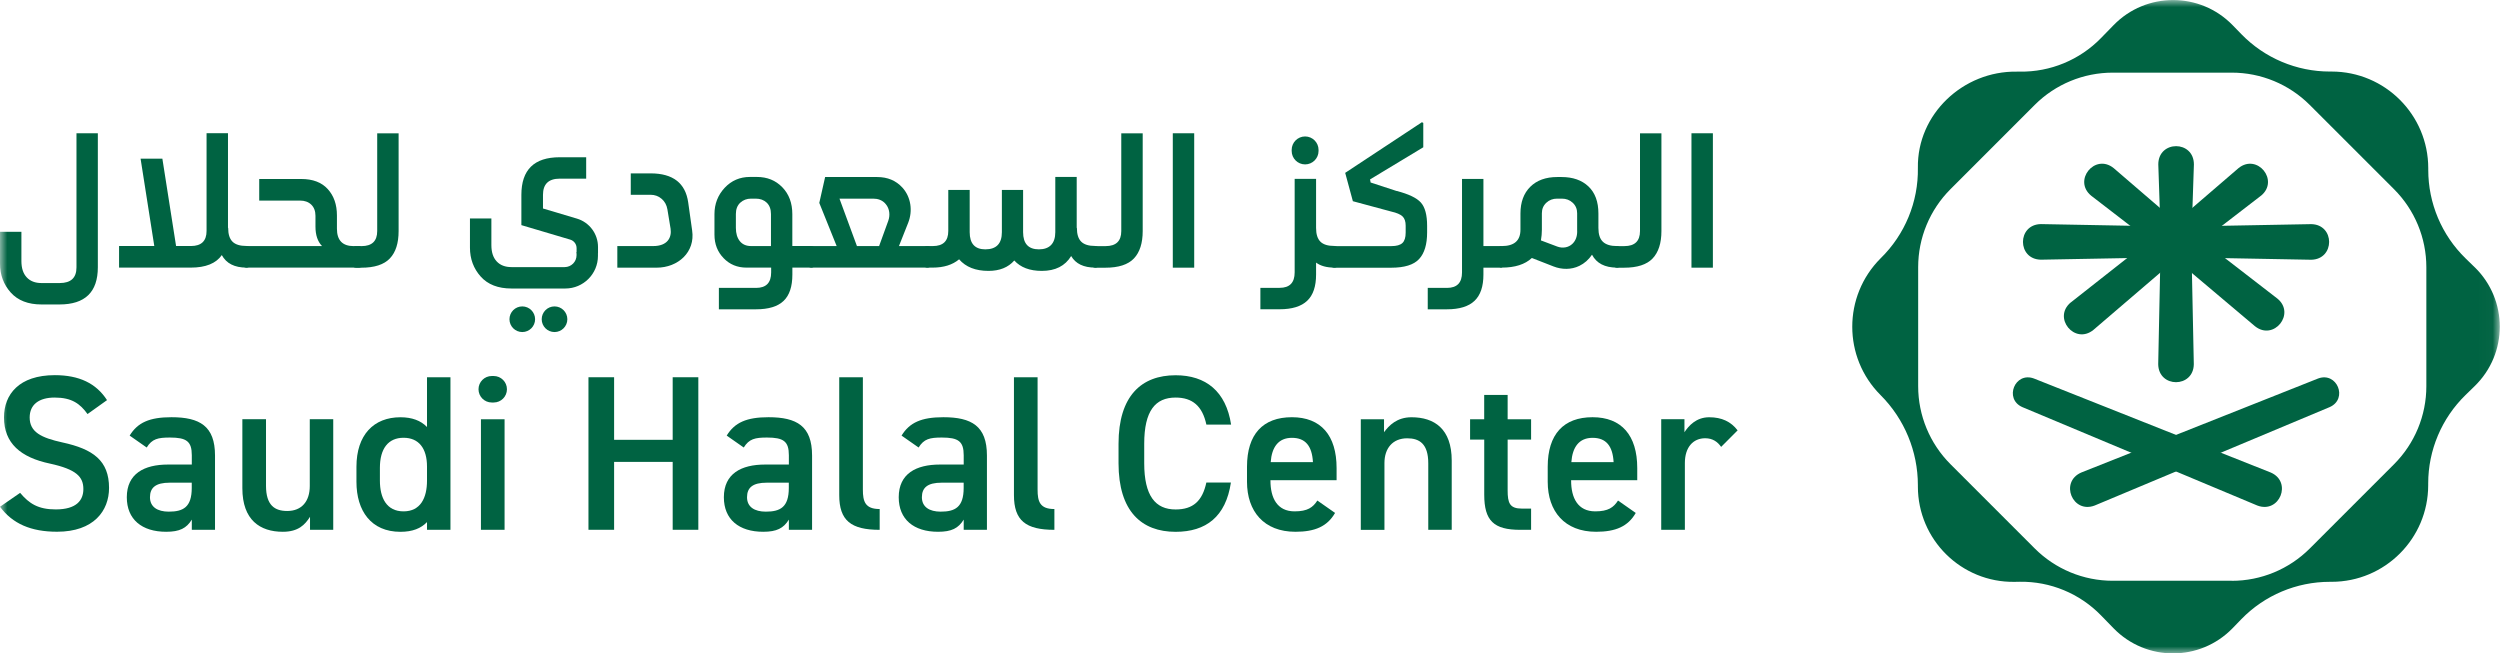<svg width="176" height="46" viewBox="0 0 176 46" fill="none" xmlns="http://www.w3.org/2000/svg">
<mask id="mask0_15208_875" style="mask-type:luminance" maskUnits="userSpaceOnUse" x="0" y="0" width="176" height="46">
<path d="M175.982 0H0V46H175.982V0Z" fill="white"/>
</mask>
<g mask="url(#mask0_15208_875)">
<path d="M6.167 29.155C5.638 28.423 5.06 27.988 3.847 27.988C2.741 27.988 2.089 28.486 2.089 29.389C2.089 30.415 2.898 30.819 4.392 31.147C6.554 31.615 7.677 32.424 7.677 34.352C7.677 35.956 6.604 37.434 4.017 37.434C2.179 37.434 0.889 36.872 0 35.676L1.417 34.697C2.056 35.459 2.694 35.863 3.924 35.863C5.401 35.863 5.869 35.208 5.869 34.429C5.869 33.573 5.388 33.045 3.519 32.638C1.451 32.203 0.281 31.204 0.281 29.386C0.281 27.768 1.34 26.411 3.86 26.411C5.572 26.411 6.772 26.986 7.534 28.169L6.163 29.148L6.167 29.155Z" fill="#006342"/>
<path d="M11.822 32.704H13.503V32.049C13.503 31.07 13.129 30.803 11.962 30.803C11.12 30.803 10.702 30.896 10.328 31.505L9.128 30.666C9.689 29.746 10.528 29.372 12.069 29.372C14.061 29.372 15.137 29.994 15.137 32.066V37.297H13.503V36.581C13.129 37.19 12.647 37.437 11.698 37.437C9.987 37.437 8.927 36.565 8.927 35.007C8.927 33.343 10.157 32.704 11.822 32.704ZM13.503 33.981H11.945C10.966 33.981 10.558 34.325 10.558 35.007C10.558 35.689 11.086 36.02 11.882 36.02C12.895 36.02 13.499 35.709 13.499 34.352V33.978L13.503 33.981Z" fill="#006342"/>
<path d="M23.46 37.297H21.825V36.384C21.468 36.946 21 37.437 19.91 37.437C18.306 37.437 17.062 36.611 17.062 34.369V29.512H18.727V34.198C18.727 35.585 19.349 35.973 20.221 35.973C21.247 35.973 21.808 35.288 21.808 34.215V29.512H23.46V37.297Z" fill="#006342"/>
<path d="M30.061 26.558H31.712V37.3H30.061V36.755C29.64 37.193 29.048 37.44 28.192 37.44C26.123 37.44 25.094 35.96 25.094 33.921V32.861C25.094 30.619 26.307 29.375 28.192 29.375C29.001 29.375 29.626 29.609 30.061 30.061V26.558ZM30.061 33.841V32.845C30.061 31.568 29.486 30.819 28.41 30.819C27.333 30.819 26.745 31.581 26.745 32.935V33.837C26.745 35.051 27.213 36 28.41 36C29.606 36 30.061 35.051 30.061 33.837" fill="#006342"/>
<path d="M34.62 26.471H34.757C35.271 26.471 35.689 26.889 35.689 27.404C35.689 27.918 35.271 28.336 34.757 28.336H34.62C34.105 28.336 33.687 27.918 33.687 27.404C33.687 26.889 34.105 26.471 34.62 26.471ZM33.858 29.516H35.522V37.3H33.858V29.516Z" fill="#006342"/>
<path d="M43.233 30.963H47.357V26.558H49.162V37.297H47.357V32.517H43.233V37.297H41.428V26.558H43.233V30.963Z" fill="#006342"/>
<path d="M53.854 32.704H55.536V32.049C55.536 31.07 55.161 30.803 53.995 30.803C53.156 30.803 52.735 30.896 52.36 31.505L51.16 30.666C51.722 29.746 52.561 29.372 54.102 29.372C56.094 29.372 57.17 29.994 57.17 32.066V37.297H55.536V36.581C55.161 37.19 54.68 37.437 53.731 37.437C52.02 37.437 50.96 36.565 50.96 35.007C50.96 33.343 52.19 32.704 53.854 32.704ZM55.536 33.981H53.978C52.995 33.981 52.591 34.325 52.591 35.007C52.591 35.689 53.119 36.02 53.914 36.02C54.927 36.02 55.532 35.709 55.532 34.352V33.978L55.536 33.981Z" fill="#006342"/>
<path d="M59.082 26.558H60.746V34.466C60.746 35.305 60.903 35.836 61.929 35.836V37.3C59.907 37.3 59.082 36.645 59.082 34.857V26.558Z" fill="#006342"/>
<path d="M66.164 32.704H67.845V32.049C67.845 31.07 67.471 30.803 66.304 30.803C65.462 30.803 65.044 30.896 64.67 31.505L63.47 30.666C64.032 29.746 64.871 29.372 66.411 29.372C68.403 29.372 69.48 29.994 69.48 32.066V37.297H67.845V36.581C67.471 37.19 66.99 37.437 66.04 37.437C64.329 37.437 63.27 36.565 63.27 35.007C63.27 33.343 64.5 32.704 66.164 32.704ZM67.845 33.981H66.288C65.308 33.981 64.901 34.325 64.901 35.007C64.901 35.689 65.429 36.02 66.224 36.02C67.237 36.02 67.842 35.709 67.842 34.352V33.978L67.845 33.981Z" fill="#006342"/>
<path d="M71.382 26.558H73.046V34.466C73.046 35.305 73.203 35.836 74.229 35.836V37.3C72.207 37.3 71.382 36.645 71.382 34.857V26.558Z" fill="#006342"/>
<path d="M84.928 29.887C84.647 28.58 83.945 27.988 82.762 27.988C81.332 27.988 80.553 28.924 80.553 31.24V32.611C80.553 34.9 81.332 35.866 82.762 35.866C83.992 35.866 84.647 35.275 84.928 33.968H86.656C86.298 36.381 84.898 37.44 82.762 37.44C80.365 37.44 78.745 35.993 78.745 32.614V31.244C78.745 27.865 80.362 26.418 82.762 26.418C84.894 26.418 86.311 27.554 86.669 29.89H84.924L84.928 29.887Z" fill="#006342"/>
<path d="M93.985 36.114C93.441 37.063 92.568 37.437 91.198 37.437C88.972 37.437 87.789 35.99 87.789 33.918V32.858C87.789 30.569 88.909 29.372 90.951 29.372C92.993 29.372 94.096 30.649 94.096 32.952V33.807H89.44V33.837C89.44 35.051 89.908 36 91.138 36C92.057 36 92.431 35.719 92.742 35.238L93.989 36.11L93.985 36.114ZM89.457 32.534H92.431C92.368 31.398 91.903 30.823 90.951 30.823C89.998 30.823 89.534 31.478 89.457 32.534Z" fill="#006342"/>
<path d="M95.8 29.516H97.435V30.428C97.779 29.96 98.337 29.375 99.367 29.375C100.971 29.375 102.201 30.184 102.201 32.427V37.3H100.55V32.614C100.55 31.244 99.928 30.856 99.069 30.856C98.043 30.856 97.465 31.558 97.465 32.601V37.303H95.8V29.519V29.516Z" fill="#006342"/>
<path d="M103.491 29.516H104.487V27.805H106.138V29.516H107.789V30.946H106.138V34.513C106.138 35.415 106.278 35.806 107.151 35.806H107.789V37.3H107.027C105.159 37.3 104.49 36.662 104.49 34.823V30.946H103.494V29.516H103.491Z" fill="#006342"/>
<path d="M115.155 36.114C114.611 37.063 113.738 37.437 112.368 37.437C110.142 37.437 108.959 35.99 108.959 33.918V32.858C108.959 30.569 110.079 29.372 112.117 29.372C114.156 29.372 115.262 30.649 115.262 32.952V33.807H110.607V33.837C110.607 35.051 111.075 36 112.305 36C113.224 36 113.598 35.719 113.909 35.238L115.155 36.11V36.114ZM110.623 32.534H113.598C113.534 31.398 113.07 30.823 112.117 30.823C111.165 30.823 110.7 31.478 110.623 32.534Z" fill="#006342"/>
<path d="M120.329 29.375C119.41 29.375 118.882 29.977 118.585 30.428V29.512H116.95V37.297H118.615V32.597C118.615 31.474 119.206 30.853 120.045 30.853C120.573 30.853 120.918 31.103 121.168 31.461L122.328 30.298C121.86 29.686 121.215 29.375 120.329 29.375Z" fill="#006342"/>
<path d="M5.381 9.382H6.888V18.814C6.888 20.562 5.989 21.434 4.188 21.434H2.921C1.979 21.434 1.257 21.153 0.755 20.592C0.254 20.03 0 19.352 0 18.556V16.32H1.507V18.379C1.507 18.877 1.631 19.258 1.882 19.526C2.129 19.793 2.477 19.927 2.921 19.927H4.201C4.99 19.927 5.384 19.559 5.384 18.827V9.382H5.381Z" fill="#006342"/>
<path d="M17.353 17.323C17.433 17.323 17.507 17.353 17.57 17.417C17.634 17.48 17.664 17.557 17.664 17.647V18.516C17.664 18.607 17.634 18.683 17.57 18.747C17.507 18.81 17.433 18.84 17.353 18.84C16.511 18.84 15.933 18.546 15.615 17.958C15.207 18.546 14.479 18.84 13.429 18.84H8.382V17.32H10.862L9.897 11.17H11.431L12.396 17.32H13.443C14.175 17.32 14.542 16.965 14.542 16.26V9.379H16.05V16.043H16.063C16.063 16.488 16.163 16.808 16.367 17.012C16.571 17.216 16.899 17.317 17.353 17.317" fill="#006342"/>
<path d="M25.261 17.323C25.341 17.323 25.412 17.353 25.472 17.417C25.532 17.48 25.562 17.557 25.562 17.647V18.516C25.562 18.607 25.532 18.683 25.472 18.747C25.412 18.81 25.341 18.84 25.261 18.84H17.367C17.276 18.84 17.2 18.81 17.136 18.747C17.072 18.683 17.042 18.607 17.042 18.516V17.647C17.042 17.557 17.076 17.48 17.136 17.417C17.2 17.353 17.276 17.323 17.367 17.323H22.671C22.363 17.006 22.209 16.548 22.209 15.953V15.194C22.209 14.86 22.109 14.596 21.912 14.405C21.712 14.215 21.451 14.121 21.123 14.121H18.249V12.601H21.207C22.022 12.601 22.644 12.838 23.075 13.312C23.506 13.787 23.72 14.405 23.72 15.167V16.103C23.72 16.919 24.115 17.326 24.9 17.326H25.264L25.261 17.323Z" fill="#006342"/>
<path d="M25.054 18.844C24.974 18.844 24.9 18.814 24.837 18.75C24.773 18.687 24.743 18.61 24.743 18.52V17.651C24.743 17.561 24.776 17.483 24.837 17.42C24.9 17.357 24.974 17.326 25.054 17.326H25.455C26.187 17.326 26.555 16.972 26.555 16.267V9.385H28.062V16.267C28.062 17.119 27.858 17.761 27.444 18.195C27.032 18.63 26.361 18.847 25.428 18.847H25.054V18.844Z" fill="#006342"/>
<path d="M43.46 18.844V17.323H45.983C47.006 17.323 47.297 16.708 47.21 16.107L46.986 14.743C46.932 14.425 46.792 14.175 46.572 13.991C46.351 13.804 46.094 13.713 45.803 13.713H44.406V12.206H45.803C47.377 12.206 48.259 12.891 48.45 14.255L48.727 16.224C48.955 17.744 47.741 18.844 46.224 18.844H43.456H43.46Z" fill="#006342"/>
<path d="M57.103 17.323C57.193 17.323 57.27 17.357 57.334 17.417C57.397 17.48 57.427 17.557 57.427 17.647V18.516C57.427 18.607 57.394 18.683 57.334 18.747C57.27 18.81 57.193 18.84 57.103 18.84H55.783V19.328C55.783 20.171 55.579 20.789 55.165 21.183C54.754 21.578 54.108 21.775 53.229 21.775H50.609V20.268H53.229C53.935 20.268 54.289 19.907 54.289 19.181V18.84H52.551C51.909 18.84 51.371 18.62 50.943 18.175C50.512 17.731 50.298 17.179 50.298 16.518V15.077C50.298 14.352 50.539 13.737 51.017 13.222C51.495 12.711 52.09 12.457 52.795 12.457H53.283C54.008 12.457 54.603 12.697 55.074 13.182C55.546 13.667 55.78 14.298 55.78 15.077V17.317H57.1L57.103 17.323ZM51.806 16.046C51.806 16.434 51.899 16.745 52.083 16.976C52.267 17.206 52.534 17.323 52.879 17.323H54.276V15.07C54.276 14.726 54.175 14.459 53.978 14.268C53.778 14.078 53.52 13.984 53.203 13.984H52.875C52.578 13.984 52.324 14.078 52.116 14.268C51.909 14.459 51.806 14.726 51.806 15.07V16.046Z" fill="#006342"/>
<path d="M65.282 17.323C65.372 17.323 65.445 17.356 65.506 17.417C65.566 17.48 65.593 17.557 65.593 17.647V18.516C65.593 18.607 65.562 18.683 65.506 18.747C65.445 18.81 65.372 18.84 65.282 18.84H57.13C57.04 18.84 56.963 18.81 56.899 18.747C56.836 18.683 56.806 18.607 56.806 18.516V17.647C56.806 17.557 56.836 17.48 56.899 17.417C56.963 17.353 57.04 17.323 57.13 17.323H58.901L57.678 14.285L58.089 12.463H61.752C62.484 12.463 63.076 12.711 63.524 13.202C63.527 13.209 63.534 13.212 63.537 13.215C64.135 13.884 64.266 14.846 63.938 15.679L63.286 17.323H65.278H65.282ZM59.099 13.984L60.328 17.323H61.889L62.534 15.545C62.675 15.154 62.631 14.703 62.367 14.382C62.34 14.348 62.314 14.318 62.284 14.288C62.077 14.084 61.802 13.984 61.468 13.984H59.095H59.099Z" fill="#006342"/>
<path d="M77.107 17.323C77.187 17.323 77.26 17.353 77.324 17.417C77.388 17.48 77.418 17.557 77.418 17.647V18.516C77.418 18.607 77.388 18.683 77.324 18.747C77.26 18.81 77.187 18.84 77.107 18.84C76.291 18.84 75.726 18.57 75.409 18.025C74.984 18.724 74.296 19.071 73.347 19.071C72.494 19.071 71.849 18.827 71.405 18.339C70.98 18.827 70.372 19.071 69.587 19.071C68.681 19.071 67.992 18.8 67.521 18.256C67.06 18.643 66.438 18.84 65.659 18.84H65.278C65.198 18.84 65.125 18.81 65.061 18.747C64.998 18.683 64.968 18.607 64.968 18.516V17.647C64.968 17.557 64.998 17.48 65.061 17.417C65.125 17.353 65.198 17.323 65.278 17.323H65.673C66.398 17.323 66.759 16.969 66.759 16.264V13.369H68.266V16.344C68.266 17.149 68.634 17.554 69.366 17.554C70.145 17.554 70.532 17.149 70.532 16.344V13.369H72.026V16.344C72.026 17.149 72.397 17.554 73.139 17.554C73.881 17.554 74.293 17.149 74.293 16.344V12.457H75.8V16.043H75.813C75.813 16.488 75.913 16.808 76.117 17.012C76.321 17.216 76.649 17.317 77.103 17.317" fill="#006342"/>
<path d="M77.107 18.844C77.027 18.844 76.953 18.814 76.89 18.75C76.826 18.687 76.796 18.61 76.796 18.52V17.651C76.796 17.561 76.829 17.483 76.89 17.42C76.953 17.357 77.027 17.326 77.107 17.326H77.839C78.571 17.326 78.938 16.972 78.938 16.267V9.385H80.446V16.267C80.446 17.119 80.239 17.761 79.828 18.195C79.416 18.63 78.745 18.847 77.812 18.847H77.107V18.844Z" fill="#006342"/>
<path d="M84.072 9.382H82.565V18.844H84.072V9.382Z" fill="#006342"/>
<path d="M42.096 17.764V18.015C42.096 19.282 41.067 20.311 39.8 20.311H36.007C35.064 20.311 34.342 20.03 33.841 19.469C33.34 18.907 33.085 18.229 33.085 17.433V15.378H34.593V17.256C34.593 17.754 34.717 18.135 34.967 18.403C35.215 18.67 35.562 18.804 36.007 18.804H39.753C40.215 18.804 40.589 18.429 40.589 17.968V17.764H42.096Z" fill="#006342"/>
<path d="M39.038 21.571C39.536 21.571 39.941 21.976 39.941 22.474C39.941 22.972 39.536 23.376 39.038 23.376C38.54 23.376 38.136 22.972 38.136 22.474C38.136 21.976 38.54 21.571 39.038 21.571Z" fill="#006342"/>
<path d="M36.769 21.571C37.267 21.571 37.671 21.976 37.671 22.474C37.671 22.972 37.267 23.376 36.769 23.376C36.271 23.376 35.866 22.972 35.866 22.474C35.866 21.976 36.271 21.571 36.769 21.571Z" fill="#006342"/>
<path d="M38.226 14.673V13.717C38.226 12.958 38.62 12.577 39.406 12.577H41.267V11.07H39.406C37.604 11.07 36.705 11.952 36.705 13.717V15.849L40.144 16.869C40.412 16.949 40.592 17.193 40.592 17.47V17.825H42.1V17.387C42.1 16.464 41.495 15.649 40.609 15.388L38.229 14.679L38.226 14.673Z" fill="#006342"/>
<path d="M93.942 17.323C94.022 17.323 94.096 17.353 94.159 17.417C94.223 17.48 94.253 17.557 94.253 17.647V18.516C94.253 18.607 94.223 18.683 94.159 18.747C94.096 18.81 94.022 18.84 93.942 18.84C93.4 18.84 92.969 18.724 92.652 18.486V19.328C92.652 20.161 92.445 20.776 92.027 21.173C91.609 21.571 90.964 21.772 90.085 21.772H88.731V20.264H90.085C90.79 20.264 91.144 19.903 91.144 19.178V12.594H92.652V16.043C92.652 16.488 92.752 16.808 92.956 17.012C93.16 17.216 93.487 17.316 93.942 17.316M91.88 9.606C92.401 9.606 92.826 10.03 92.826 10.552V10.629C92.826 11.15 92.401 11.574 91.88 11.574C91.358 11.574 90.934 11.15 90.934 10.629V10.552C90.934 10.03 91.358 9.606 91.88 9.606Z" fill="#006342"/>
<path d="M98.324 13.443C99.166 13.66 99.734 13.931 100.028 14.258C100.322 14.586 100.469 15.13 100.469 15.903V16.36C100.469 17.203 100.282 17.828 99.905 18.236C99.53 18.643 98.875 18.847 97.943 18.847H93.952C93.735 18.847 93.628 18.707 93.628 18.426V17.761C93.628 17.47 93.735 17.326 93.952 17.326H97.956C98.317 17.326 98.574 17.253 98.728 17.109C98.882 16.965 98.959 16.721 98.959 16.377V15.889C98.959 15.592 98.885 15.371 98.735 15.231C98.584 15.09 98.324 14.98 97.953 14.896L95.242 14.165L94.701 12.169L100.105 8.603L100.199 8.656V10.368L96.452 12.63L96.492 12.848L98.32 13.446L98.324 13.443Z" fill="#006342"/>
<path d="M104.433 19.332C104.433 20.164 104.226 20.779 103.808 21.177C103.394 21.574 102.746 21.775 101.867 21.775H100.513V20.268H101.867C102.572 20.268 102.926 19.907 102.926 19.181V12.597H104.433V19.332Z" fill="#006342"/>
<path d="M113.829 17.323C113.909 17.323 113.982 17.353 114.046 17.417C114.109 17.48 114.14 17.557 114.14 17.647V18.516C114.14 18.607 114.106 18.683 114.046 18.747C113.982 18.81 113.909 18.84 113.829 18.84C112.98 18.84 112.395 18.536 112.077 17.931C111.843 18.279 111.546 18.543 111.188 18.717C110.62 18.994 109.955 18.988 109.367 18.757L107.843 18.162C107.361 18.613 106.656 18.84 105.724 18.84C105.643 18.84 105.57 18.81 105.506 18.747C105.443 18.683 105.409 18.607 105.409 18.516V17.647C105.409 17.557 105.443 17.48 105.506 17.417C105.57 17.353 105.643 17.323 105.724 17.323C106.603 17.323 107.04 16.939 107.04 16.17V15.03C107.04 14.235 107.271 13.606 107.732 13.149C108.194 12.691 108.829 12.463 109.634 12.463H109.935C110.73 12.463 111.362 12.684 111.83 13.129C112.295 13.573 112.528 14.205 112.528 15.03V16.05C112.528 16.494 112.632 16.818 112.843 17.019C113.053 17.219 113.381 17.323 113.832 17.323M111.031 16.29V15.014C111.031 14.716 110.928 14.469 110.72 14.275C110.513 14.081 110.259 13.984 109.958 13.984H109.617C109.32 13.984 109.066 14.081 108.859 14.275C108.651 14.469 108.548 14.716 108.548 15.014V16.18C108.548 16.424 108.524 16.675 108.481 16.925L109.637 17.36C110.005 17.497 110.43 17.433 110.707 17.156C110.707 17.156 110.71 17.153 110.714 17.149C110.928 16.935 111.034 16.648 111.034 16.287" fill="#006342"/>
<path d="M113.829 18.844C113.748 18.844 113.675 18.814 113.611 18.75C113.548 18.687 113.518 18.61 113.518 18.52V17.651C113.518 17.561 113.548 17.483 113.611 17.42C113.675 17.357 113.748 17.326 113.829 17.326H114.357C115.089 17.326 115.456 16.972 115.456 16.267V9.385H116.964V16.267C116.964 17.119 116.756 17.761 116.345 18.195C115.934 18.63 115.262 18.847 114.33 18.847H113.829V18.844Z" fill="#006342"/>
<path d="M120.587 9.382H119.079V18.844H120.587V9.382Z" fill="#006342"/>
<path d="M105.723 17.323H103.895V18.844H105.723V17.323Z" fill="#006342"/>
<path d="M174.217 18.814L173.576 18.189C171.894 16.551 170.949 14.305 170.949 11.959V11.842C170.949 8.085 167.904 5.037 164.144 5.037H164.023C161.677 5.037 159.431 4.088 157.797 2.41L157.172 1.768C154.879 -0.585 151.092 -0.585 148.799 1.768L147.91 2.68C146.413 4.218 144.347 5.074 142.201 5.043H141.977C138.201 4.99 134.959 8.038 135.019 11.815C135.059 14.211 134.106 16.517 132.392 18.189C129.735 20.849 129.735 25.157 132.392 27.814C134.073 29.496 135.019 31.779 135.019 34.158V34.252C135.019 37.995 138.08 41.017 141.824 40.963L142.198 40.956C144.344 40.926 146.409 41.782 147.907 43.319L148.796 44.232C151.089 46.588 154.875 46.588 157.168 44.232L157.793 43.587C159.428 41.906 161.674 40.96 164.02 40.96H164.14C167.897 40.96 170.945 37.915 170.945 34.155V34.038C170.945 31.692 171.894 29.449 173.572 27.811L174.217 27.183C176.574 24.89 176.574 21.107 174.217 18.81M157.118 40.886H148.736C146.677 40.886 144.701 40.067 143.244 38.61L137.315 32.681C135.858 31.224 135.039 29.248 135.039 27.189V18.807C135.039 16.748 135.858 14.773 137.315 13.316L143.244 7.386C144.701 5.929 146.677 5.114 148.736 5.114H157.118C159.177 5.114 161.152 5.932 162.609 7.39L168.539 13.319C169.996 14.776 170.815 16.752 170.815 18.81V27.193C170.815 29.252 169.996 31.227 168.539 32.684L162.609 38.614C161.152 40.071 159.177 40.89 157.118 40.89" fill="#006342"/>
<path d="M151.938 25.639L152.105 17.49C152.165 16.086 154.214 16.086 154.277 17.49L154.444 25.639C154.424 27.327 151.961 27.33 151.938 25.639Z" fill="#006342"/>
<path d="M143.682 15.776L152.633 15.943C154.036 16.003 154.04 18.055 152.633 18.115L143.682 18.282C141.997 18.259 141.994 15.802 143.682 15.776Z" fill="#006342"/>
<path d="M148.806 11.838L153.485 15.863C154.521 16.798 153.238 18.373 152.111 17.547L147.222 13.78C145.908 12.707 147.486 10.766 148.806 11.838Z" fill="#006342"/>
<path d="M159.17 13.78L154.281 17.547C153.154 18.376 151.874 16.798 152.91 15.863L157.589 11.838C158.906 10.769 160.487 12.707 159.174 13.78" fill="#006342"/>
<path d="M154.451 11.574L154.284 16.574C154.264 17.176 153.762 17.644 153.161 17.624C152.586 17.604 152.131 17.139 152.111 16.574L151.944 11.574C151.944 9.863 154.448 9.86 154.451 11.574Z" fill="#006342"/>
<path d="M162.706 18.286L153.756 18.119C152.352 18.058 152.349 16.006 153.756 15.946L162.706 15.779C164.391 15.802 164.394 18.259 162.706 18.286Z" fill="#006342"/>
<path d="M158.756 22.972L152.823 17.968C151.77 17.039 153.057 15.448 154.187 16.277L160.327 21.02C161.634 22.086 160.073 24.021 158.752 22.968" fill="#006342"/>
<path d="M145.781 21.294L152.128 16.297C153.251 15.455 154.551 17.036 153.505 17.975L147.372 23.229C146.062 24.288 144.484 22.373 145.781 21.291" fill="#006342"/>
<path d="M146.52 33.266L163.198 26.645C164.525 26.154 165.317 28.072 164.017 28.657L147.465 35.589C145.908 36.184 144.982 33.938 146.52 33.266Z" fill="#006342"/>
<path d="M158.916 35.589L142.365 28.657C141.075 28.079 141.847 26.154 143.184 26.645L159.862 33.266C161.393 33.931 160.48 36.184 158.916 35.589Z" fill="#006342"/>
</g>
</svg>
